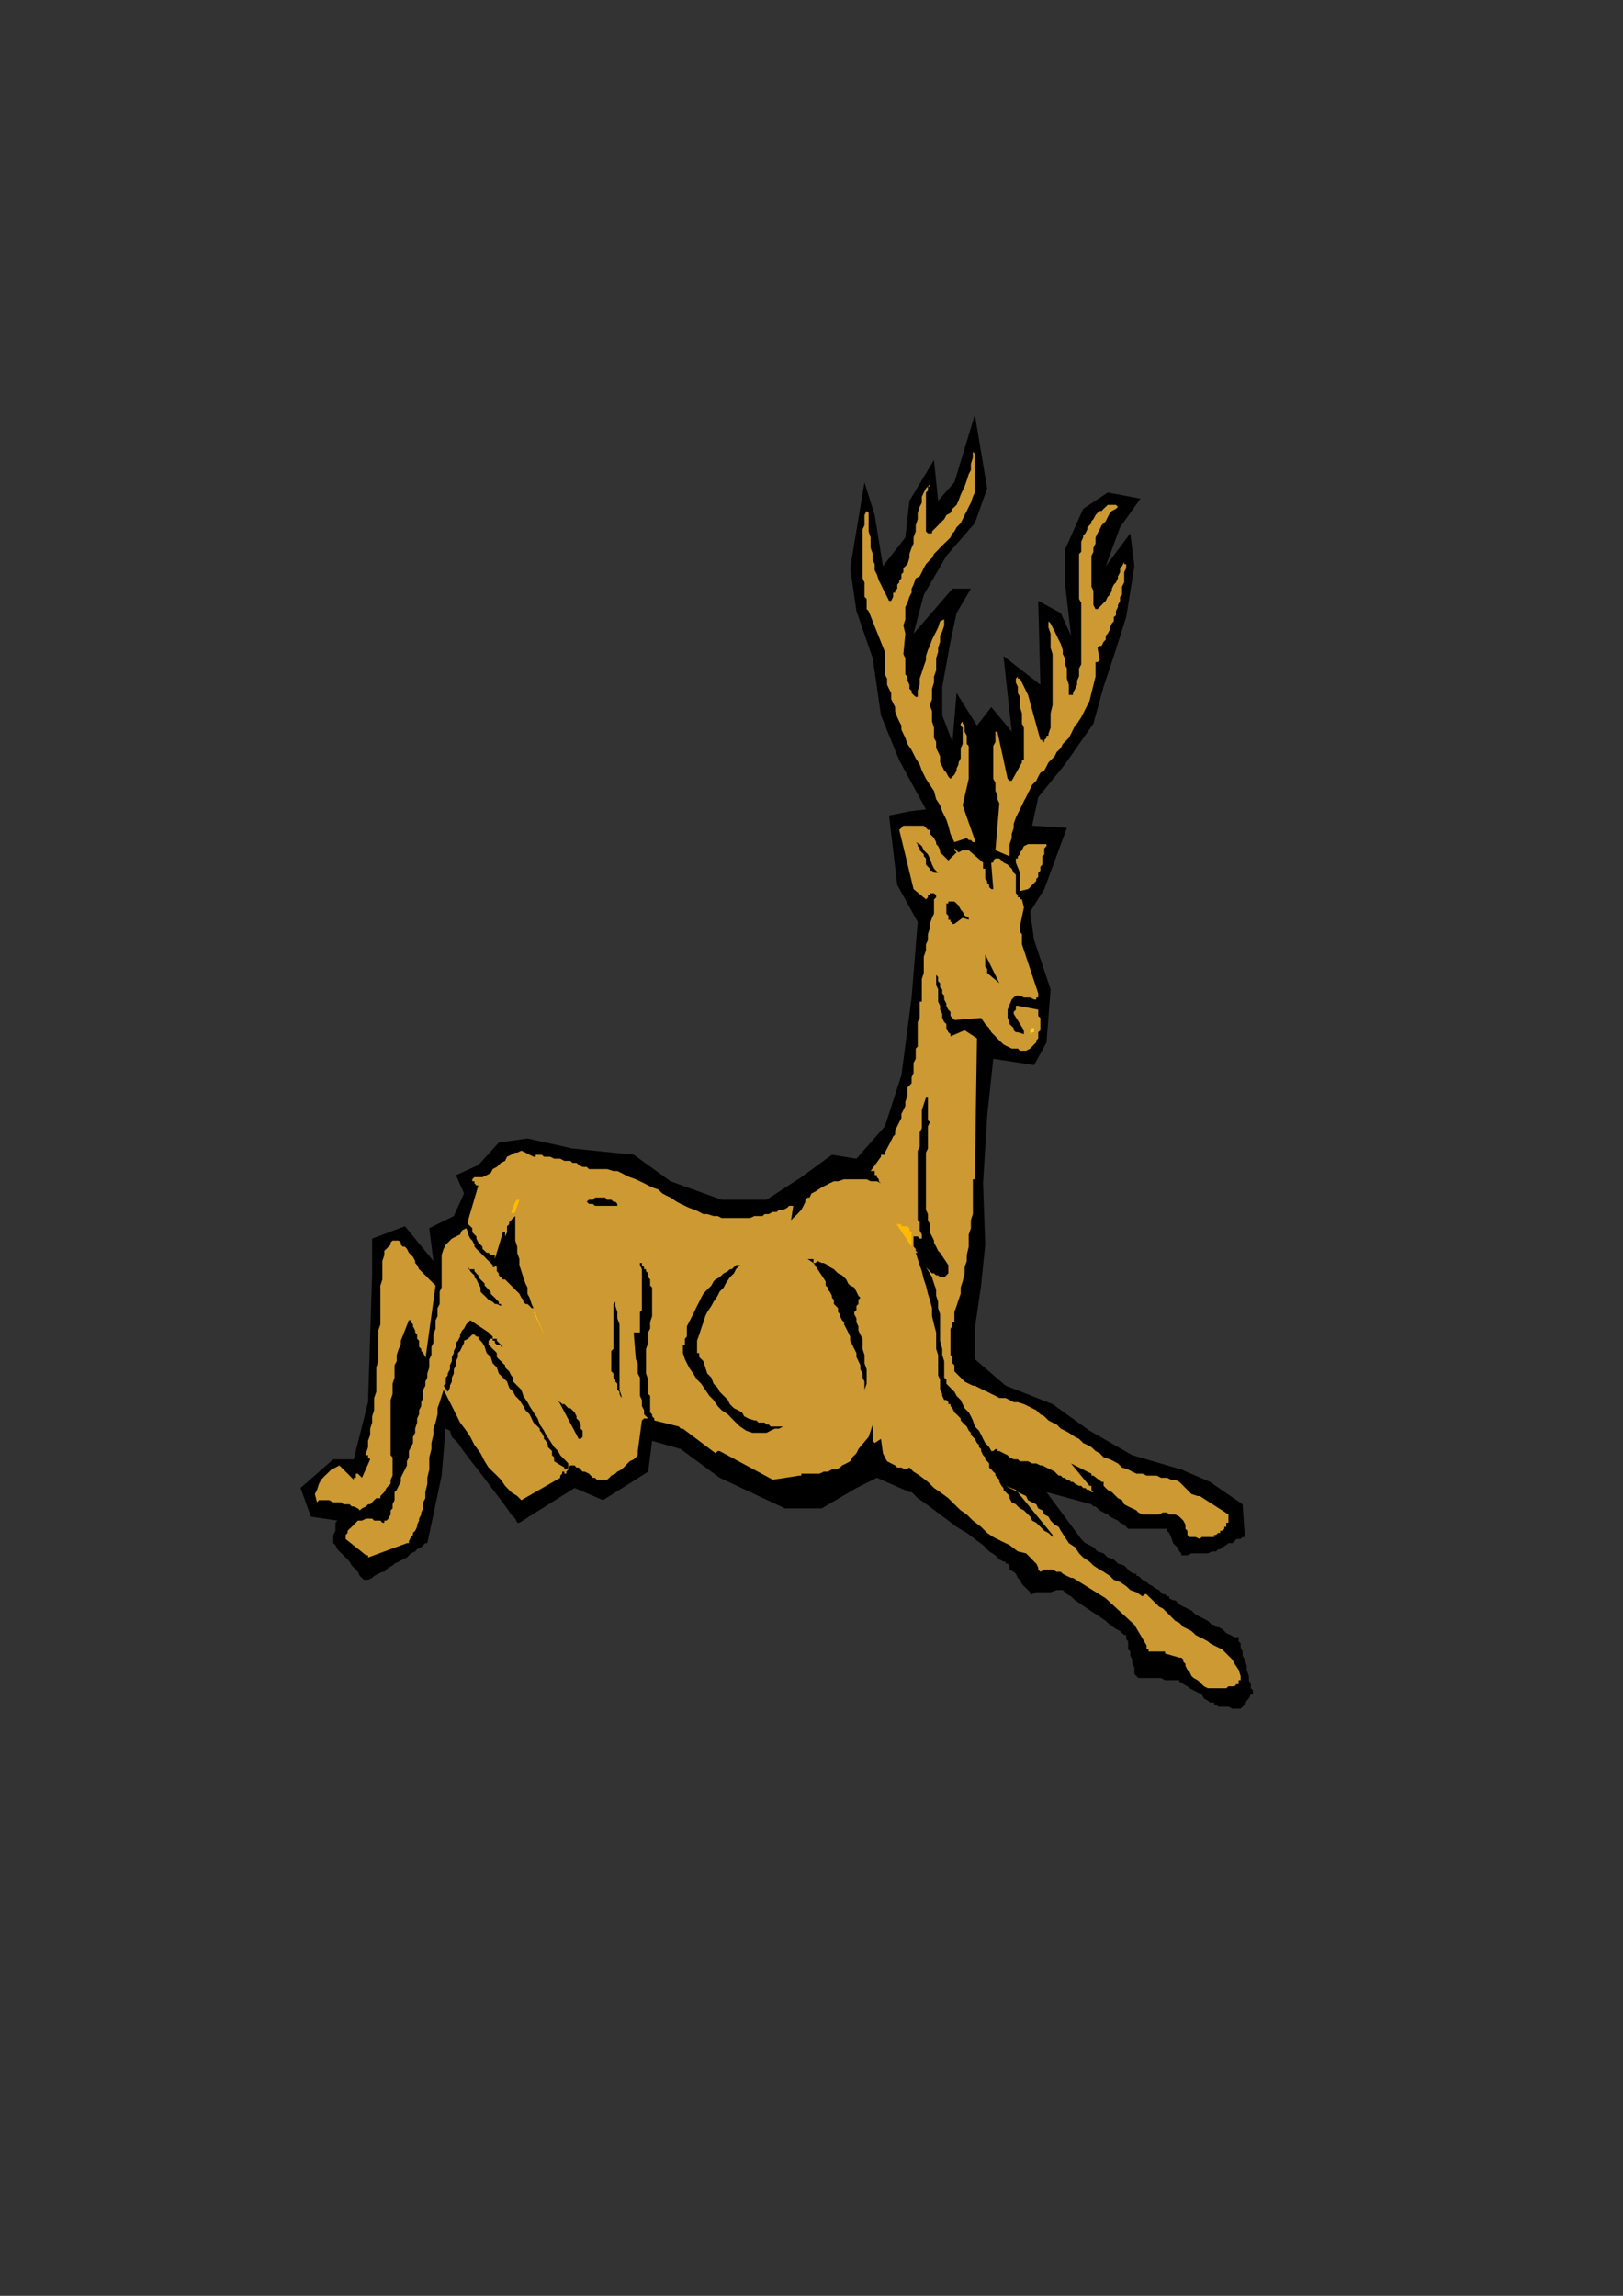 <?xml version="1.0" encoding="utf-8"?>
<!-- Created by UniConvertor 2.0rc4 (https://sk1project.net/) -->
<svg xmlns="http://www.w3.org/2000/svg" height="841.89pt" viewBox="0 0 595.276 841.89" width="595.276pt" version="1.1" xmlns:xlink="http://www.w3.org/1999/xlink" id="1ed813ae-f608-11ea-a1dd-dcc15c148e23">

<rect x="0" y="0" width="595.276" height="841.89" fill="#333333" stroke="none"/>

<g>
	<g>
		<path style="fill:#ffffff;" d="M 308.87,213.585 L 308.87,213.585 308.078,213.585 308.078,213.585 307.358,213.585 306.566,213.585 306.566,213.585 305.846,213.585 305.846,213.585 305.846,213.585 306.566,213.585 306.566,213.585 307.358,213.585 307.358,213.585 308.078,213.585 308.87,213.585 308.87,213.585 Z" />
		<path style="fill:#000000;" d="M 114.038,556.161 L 110.222,545.649 122.246,535.137 129.734,535.137 134.99,514.185 135.782,489.417 136.502,466.953 136.502,454.209 148.526,449.673 158.966,462.417 157.454,450.393 166.454,445.929 170.198,437.649 167.246,430.953 175.454,427.209 182.942,419.001 193.454,417.489 209.942,421.161 232.478,423.465 245.942,433.185 264.662,439.953 281.15,439.953 293.894,431.673 305.126,423.465 314.126,424.905 324.566,413.025 330.614,394.305 334.358,365.793 336.59,338.073 329.102,324.537 326.078,299.049 333.566,297.537 339.614,296.817 329.822,278.817 323.126,262.329 320.102,241.377 314.126,224.097 311.822,208.329 317.078,176.865 320.822,188.889 323.846,207.609 332.054,197.097 333.566,183.633 342.566,168.657 344.078,183.633 350.054,176.865 357.542,152.097 362.078,179.097 357.542,191.841 347.102,203.865 338.822,218.121 335.078,232.377 349.334,215.889 356.102,215.889 350.846,224.817 348.614,235.329 345.59,251.817 345.59,262.329 349.334,272.049 350.846,254.121 358.334,266.073 363.59,259.305 371.078,268.305 368.054,240.585 381.59,251.097 380.798,220.353 389.078,224.817 392.822,233.097 390.59,213.585 390.59,201.633 397.286,186.585 406.286,180.609 418.31,182.841 410.822,193.353 405.566,207.609 414.566,195.585 416.078,207.609 413.054,226.329 408.518,240.585 404.774,251.817 401.03,265.353 390.59,280.329 380.798,292.353 378.566,302.793 391.31,303.585 383.03,326.049 377.846,334.329 379.286,344.769 385.334,362.769 383.822,382.281 379.286,390.561 364.31,388.257 362.078,409.281 360.566,433.905 361.358,456.441 359.846,471.417 357.542,487.185 357.542,498.417 368.846,508.137 386.054,514.905 399.59,524.625 415.286,533.625 433.286,538.881 443.798,543.417 455.75,551.625 456.542,562.857 456.542,563.649 455.75,563.649 455.75,563.649 455.03,564.369 453.518,564.369 452.798,565.161 452.006,565.881 450.566,565.881 449.774,566.601 448.262,567.393 447.542,568.113 446.75,568.113 446.03,568.905 445.31,568.905 444.518,568.905 444.518,568.905 444.518,568.905 443.006,569.625 441.566,569.625 439.262,569.625 437.03,569.625 435.518,570.345 434.006,570.345 433.286,570.345 433.286,569.625 432.566,568.905 431.774,567.393 430.262,565.881 429.542,563.649 428.822,562.137 428.03,561.345 428.03,560.625 427.31,560.625 427.31,560.625 426.518,560.625 425.798,560.625 424.286,560.625 423.566,560.625 422.054,560.625 421.262,560.625 419.822,560.625 418.31,560.625 417.518,560.625 416.798,560.625 415.286,560.625 415.286,560.625 414.566,560.625 414.566,560.625 414.566,560.625 413.774,560.625 413.054,559.905 412.334,559.113 410.822,558.393 410.03,557.601 408.518,556.881 407.078,556.161 406.286,555.369 404.774,554.649 403.334,553.857 402.542,553.137 401.822,552.417 401.03,552.417 400.31,551.625 400.31,551.625 383.822,547.161 396.566,564.369 396.566,564.369 397.286,565.161 398.078,565.881 399.59,566.601 401.03,567.393 402.542,568.905 404.774,569.625 406.286,571.137 408.518,571.857 410.03,573.369 412.334,574.089 413.774,575.601 414.566,576.393 416.078,577.113 416.078,577.113 416.798,577.113 416.798,577.113 416.798,577.905 417.518,577.905 418.31,578.625 419.03,579.345 420.542,580.137 421.262,580.857 422.774,581.649 423.566,582.369 425.078,583.089 425.798,583.881 426.518,584.601 427.31,584.601 428.03,585.393 428.03,585.393 428.822,585.393 428.822,585.393 428.822,586.113 430.262,586.833 431.054,586.833 432.566,588.345 434.006,589.137 435.518,589.857 437.03,590.649 438.542,592.089 440.054,592.881 441.566,593.601 443.006,594.393 443.798,595.113 444.518,595.833 445.31,595.833 445.31,595.833 446.03,596.625 446.75,596.625 448.262,597.345 449.774,598.857 451.286,599.577 452.798,600.369 454.31,600.369 454.31,601.089 454.31,601.089 454.31,601.881 455.03,602.601 455.03,604.113 455.75,605.625 455.75,607.137 456.542,608.577 457.262,610.881 457.262,612.321 458.054,614.625 458.054,616.137 458.774,617.577 458.774,619.089 459.566,619.881 459.566,620.601 459.566,620.601 459.566,621.321 458.774,621.321 458.054,622.833 457.262,623.625 456.542,625.065 455.75,625.857 455.03,626.577 455.03,626.577 455.03,626.577 453.518,626.577 452.006,626.577 450.566,625.857 449.054,625.857 447.542,625.857 446.75,625.857 446.03,625.065 446.03,625.065 445.31,625.065 445.31,624.345 443.798,624.345 443.006,623.625 441.566,622.833 440.774,621.321 439.262,620.601 437.822,619.881 436.31,619.089 435.518,618.369 434.006,617.577 433.286,616.857 432.566,616.857 432.566,616.137 432.566,616.137 431.774,616.137 431.774,616.137 431.054,616.137 429.542,616.137 428.822,616.137 427.31,616.137 425.798,615.345 424.286,615.345 422.774,615.345 421.262,615.345 420.542,615.345 419.03,615.345 418.31,615.345 417.518,615.345 416.798,614.625 416.798,614.625 416.798,614.625 416.798,614.625 416.078,613.833 416.078,612.321 416.078,611.601 415.286,610.089 415.286,608.577 414.566,607.137 414.566,605.625 413.774,604.833 413.774,603.393 413.774,601.881 413.054,601.089 413.054,600.369 413.054,599.577 413.054,599.577 412.334,599.577 411.542,598.857 410.822,598.137 409.31,597.345 407.078,595.833 405.566,594.393 403.334,592.881 401.03,591.369 398.798,589.857 396.566,588.345 394.334,586.833 392.822,585.393 391.31,584.601 390.59,583.881 389.798,583.089 389.078,583.089 388.286,583.089 387.566,583.089 385.334,583.881 383.822,583.881 381.59,583.881 380.078,583.881 378.566,584.601 377.846,584.601 377.846,583.881 377.846,583.881 377.054,583.089 376.334,582.369 375.542,581.649 374.822,580.857 374.102,579.345 373.31,578.625 372.59,577.113 371.798,576.393 370.286,575.601 370.286,574.089 369.566,573.369 368.846,573.369 368.846,572.649 368.846,572.649 368.054,572.649 366.542,571.857 365.102,570.345 362.798,568.905 360.566,566.601 357.542,564.369 354.59,562.137 350.846,559.905 347.822,557.601 344.798,555.369 341.846,553.137 338.822,550.905 336.59,549.393 335.078,547.881 334.358,547.161 333.566,547.161 321.614,541.905 314.126,545.649 301.382,553.137 287.918,553.137 263.942,541.905 249.686,531.393 239.174,528.369 237.734,539.673 221.174,550.113 210.734,545.649 190.502,558.393 189.71,558.393 188.99,556.881 187.478,555.369 185.966,553.137 183.734,550.113 181.502,547.161 179.198,544.137 176.966,541.113 174.014,537.369 171.71,534.417 169.478,531.393 167.966,529.161 165.734,526.929 165.014,524.625 163.502,523.905 163.502,523.113 161.99,541.113 156.734,565.881 156.734,565.881 156.014,565.881 155.222,566.601 154.502,567.393 152.99,568.113 152.27,568.905 150.758,569.625 149.246,571.137 147.734,571.857 146.222,572.649 144.71,573.369 143.99,574.089 142.478,574.881 141.758,575.601 141.758,575.601 140.966,576.393 140.966,576.393 140.246,576.393 138.734,577.113 137.222,577.905 136.502,578.625 134.99,579.345 134.27,579.345 134.27,579.345 133.478,579.345 133.478,579.345 132.758,578.625 131.966,577.905 131.246,576.393 130.526,575.601 129.014,574.089 128.222,572.649 126.782,571.137 125.99,570.345 124.478,568.905 123.758,568.113 123.038,566.601 122.246,565.881 122.246,565.881 122.246,565.881 122.246,565.161 122.246,564.369 122.246,562.857 123.038,561.345 123.038,559.905 123.038,558.393 123.758,557.601 123.758,557.601 114.038,556.161 Z" />
		<path style="fill:#cc9933;" d="M 455.03,614.625 L 454.31,612.321 452.798,610.089 452.006,608.577 450.566,607.137 449.774,606.345 448.262,604.833 446.75,604.113 445.31,603.393 443.798,602.601 443.006,601.881 441.566,601.089 440.054,600.369 438.542,599.577 437.03,598.137 435.518,597.345 434.006,596.625 433.286,595.833 432.566,595.113 431.054,594.393 430.262,593.601 429.542,592.881 428.822,592.089 428.03,591.369 427.31,590.649 426.518,589.857 425.078,589.137 424.286,588.345 423.566,587.625 422.774,586.833 422.054,586.113 421.262,585.393 420.542,584.601 419.822,584.601 419.822,584.601 419.03,585.393 419.03,585.393 416.798,583.881 414.566,583.089 413.054,581.649 410.822,580.137 408.518,579.345 407.078,577.905 404.774,576.393 403.334,575.601 401.03,574.089 399.59,572.649 397.286,571.137 395.774,569.625 394.334,567.393 392.03,565.881 390.59,563.649 389.078,561.345 388.286,559.905 386.846,559.113 385.334,557.601 384.542,556.161 383.03,555.369 382.31,553.857 380.798,553.137 380.078,551.625 378.566,550.905 377.054,550.113 376.334,548.601 374.822,547.881 373.31,547.161 371.798,546.369 370.286,545.649 368.846,544.857 372.59,546.369 386.054,562.857 386.054,562.857 386.054,562.857 386.054,563.649 386.054,563.649 385.334,562.857 384.542,562.137 383.03,561.345 382.31,560.625 381.59,559.905 380.798,559.113 380.078,558.393 378.566,557.601 377.846,556.161 377.054,555.369 376.334,554.649 375.542,553.857 374.102,553.137 373.31,552.417 372.59,551.625 371.078,550.905 370.286,549.393 370.286,548.601 369.566,547.881 368.846,547.161 368.054,546.369 368.054,545.649 367.334,544.857 366.542,543.417 366.542,542.625 365.822,541.905 365.102,541.113 365.102,540.393 364.31,539.673 363.59,538.881 362.798,538.161 362.798,536.649 362.078,535.857 361.358,535.137 361.358,534.417 360.566,533.625 359.846,532.113 359.846,531.393 359.054,530.673 359.054,529.881 358.334,529.161 357.542,527.649 356.822,526.929 356.102,526.137 356.102,525.417 355.31,524.625 354.59,523.113 353.798,522.393 353.078,521.673 352.358,520.881 352.358,520.161 351.566,519.369 350.846,518.649 350.054,517.929 349.334,516.417 348.614,515.625 348.614,515.625 348.614,514.905 347.822,514.905 347.822,514.905 347.822,514.185 347.102,513.393 347.102,513.393 346.31,513.393 345.59,511.881 345.59,511.161 344.798,509.649 344.798,508.929 344.798,507.417 344.798,505.905 344.078,504.393 344.078,502.881 344.078,499.929 344.078,496.905 343.358,494.673 343.358,491.649 343.358,488.625 342.566,485.673 341.846,482.649 341.846,479.697 341.054,476.673 340.334,474.441 339.614,471.417 338.822,469.185 338.102,466.161 337.31,463.929 336.59,461.697 335.87,459.393 335.87,459.393 336.59,459.393 336.59,460.185 337.31,460.905 336.59,460.185 336.59,459.393 335.87,458.673 335.87,457.953 335.078,457.161 335.078,455.649 335.078,454.929 335.078,454.209 335.078,453.417 335.87,453.417 335.87,453.417 336.59,453.417 337.31,454.209 337.31,454.209 338.102,454.209 338.102,453.417 338.102,452.697 337.31,451.185 337.31,450.393 337.31,449.673 337.31,448.161 336.59,447.441 336.59,445.929 336.59,444.417 336.59,443.697 336.59,442.185 336.59,440.673 336.59,439.953 336.59,438.441 336.59,436.929 336.59,436.209 336.59,434.697 336.59,433.185 336.59,430.953 336.59,429.441 336.59,427.209 336.59,425.697 336.59,424.185 336.59,421.953 337.31,420.513 337.31,419.001 337.31,417.489 337.31,415.257 338.102,413.745 338.102,412.233 338.102,410.001 338.102,408.489 338.102,407.049 339.614,402.513 339.614,402.513 339.614,402.513 339.614,402.513 340.334,402.513 340.334,404.025 340.334,404.745 340.334,406.257 340.334,407.049 340.334,408.489 340.334,409.281 340.334,410.793 341.054,411.513 340.334,413.025 340.334,414.537 340.334,416.769 340.334,418.281 340.334,419.793 340.334,421.161 339.614,422.673 339.614,424.185 339.614,425.697 339.614,427.929 339.614,429.441 339.614,430.953 339.614,432.465 339.614,433.905 339.614,435.417 339.614,436.929 339.614,438.441 339.614,439.953 339.614,442.185 339.614,443.697 340.334,445.209 340.334,445.929 340.334,447.441 341.054,448.953 341.054,450.393 341.054,451.905 341.846,453.417 342.566,454.929 342.566,455.649 343.358,457.161 344.078,458.673 344.798,459.393 347.822,463.929 347.822,464.649 347.822,465.441 347.822,465.441 347.822,466.161 347.822,466.953 347.822,466.953 347.102,467.673 347.102,467.673 346.31,468.393 345.59,468.393 344.798,468.393 344.078,467.673 343.358,467.673 342.566,466.953 341.846,466.953 341.054,466.161 340.334,465.441 340.334,465.441 340.334,465.441 339.614,464.649 341.054,466.953 341.846,468.393 342.566,470.697 343.358,472.929 343.358,475.161 344.078,477.393 344.078,479.697 344.798,481.929 344.798,484.161 344.798,487.185 344.798,489.417 344.798,491.649 345.59,494.673 345.59,496.905 346.31,499.137 346.31,501.441 346.31,502.881 346.31,503.673 346.31,504.393 346.31,505.185 347.102,505.905 347.102,506.625 347.102,507.417 347.822,508.137 348.614,508.929 350.054,510.369 350.846,511.881 352.358,513.393 353.078,514.905 353.798,516.417 355.31,517.929 356.102,519.369 356.822,520.881 357.542,523.113 359.054,524.625 359.846,526.137 360.566,527.649 361.358,529.161 362.798,530.673 363.59,532.113 364.31,532.113 364.31,532.113 364.31,532.113 365.102,531.393 365.102,531.393 365.102,531.393 365.822,531.393 365.822,531.393 365.822,532.113 366.542,532.113 366.542,532.113 366.542,532.113 368.054,532.905 369.566,533.625 370.286,534.417 371.798,535.137 373.31,535.137 374.102,535.857 375.542,535.857 377.054,535.857 378.566,536.649 380.078,536.649 381.59,537.369 382.31,537.369 383.822,538.161 385.334,538.881 386.846,539.673 388.286,541.113 389.078,541.113 389.798,541.905 390.59,541.905 391.31,542.625 392.03,542.625 392.822,543.417 393.542,543.417 394.334,544.137 395.774,544.857 396.566,544.857 397.286,545.649 398.078,545.649 398.798,546.369 399.59,546.369 400.31,547.161 401.03,547.161 401.03,547.161 401.03,547.161 400.31,546.369 400.31,545.649 400.31,545.649 400.31,545.649 400.31,544.857 399.59,544.857 392.822,536.649 398.798,539.673 400.31,540.393 400.31,541.113 401.03,541.113 401.03,541.905 401.03,541.905 401.03,541.905 401.03,541.905 401.03,541.905 401.03,541.113 404.054,543.417 403.334,543.417 404.054,543.417 404.054,543.417 404.774,543.417 404.774,543.417 404.774,544.137 404.774,544.857 404.774,544.857 406.286,546.369 407.798,547.161 408.518,547.881 410.03,549.393 411.542,550.113 412.334,551.625 413.774,552.417 415.286,553.137 416.798,553.857 417.518,554.649 419.03,555.369 420.542,555.369 422.054,555.369 423.566,555.369 425.078,555.369 426.518,554.649 428.03,554.649 428.822,555.369 430.262,555.369 431.054,555.369 432.566,556.161 433.286,556.881 434.006,557.601 434.798,559.113 434.798,559.905 434.798,560.625 434.798,560.625 435.518,561.345 435.518,562.137 435.518,562.137 435.518,562.857 436.31,563.649 437.03,563.649 437.822,563.649 438.542,563.649 440.054,564.369 440.774,563.649 442.286,563.649 443.006,563.649 444.518,563.649 445.31,563.649 445.31,562.857 446.03,562.857 446.75,562.137 447.542,562.137 447.542,561.345 448.262,561.345 449.054,560.625 449.054,560.625 449.054,559.905 449.054,559.905 449.774,559.905 449.774,559.113 449.774,559.113 449.774,558.393 450.566,558.393 450.566,555.369 440.054,548.601 440.054,548.601 440.054,548.601 439.262,548.601 439.262,548.601 437.03,547.881 435.518,546.369 434.006,544.857 432.566,543.417 431.054,542.625 429.542,542.625 428.03,541.905 425.798,541.905 424.286,541.113 422.774,541.113 420.542,541.113 419.03,540.393 416.798,540.393 415.286,539.673 413.774,538.881 411.542,538.161 410.03,536.649 408.518,535.857 407.078,535.137 404.774,534.417 403.334,532.905 401.822,532.113 400.31,530.673 398.798,529.881 397.286,529.161 395.774,527.649 394.334,526.929 392.03,525.417 390.59,524.625 389.078,523.905 387.566,522.393 386.054,521.673 384.542,520.881 383.03,519.369 381.59,518.649 380.078,517.137 378.566,516.417 377.054,515.625 375.542,514.905 373.31,514.185 371.798,514.185 370.286,513.393 368.846,512.673 366.542,512.673 365.102,511.881 363.59,511.161 362.078,510.369 360.566,509.649 359.054,508.929 357.542,508.137 356.822,508.137 355.31,507.417 353.798,506.625 353.078,505.905 352.358,505.185 350.846,503.673 350.054,502.881 350.054,502.161 350.054,500.649 349.334,499.929 349.334,498.417 349.334,497.625 348.614,496.905 348.614,495.393 348.614,494.673 348.614,493.161 348.614,492.441 348.614,490.929 348.614,489.417 348.614,488.625 348.614,487.185 349.334,486.393 349.334,484.881 350.054,484.881 350.054,484.161 350.054,483.441 350.054,482.649 350.054,482.649 350.054,481.929 350.054,481.137 350.054,481.137 350.846,478.905 351.566,476.673 352.358,474.441 352.358,472.137 353.078,469.905 353.798,466.953 353.798,464.649 354.59,462.417 354.59,460.185 355.31,457.161 355.31,454.929 355.31,452.697 356.102,450.393 356.102,447.441 356.822,445.209 356.822,442.905 356.822,441.465 356.822,439.953 356.822,439.161 356.822,437.649 356.822,436.929 356.822,435.417 356.822,434.697 356.822,433.185 356.822,432.465 356.822,432.465 357.542,432.465 357.542,432.465 358.334,380.769 353.798,377.817 348.614,380.049 348.614,379.257 347.822,378.537 347.102,377.025 347.102,375.513 346.31,374.793 345.59,373.281 345.59,371.769 344.798,370.257 344.798,368.817 344.078,367.305 344.078,365.793 344.078,364.281 344.078,362.769 343.358,361.257 343.358,359.025 343.358,357.513 344.078,358.305 344.078,359.817 344.798,360.537 344.798,362.049 345.59,362.769 345.59,364.281 346.31,365.073 346.31,366.513 347.102,368.025 347.102,368.817 347.822,370.257 348.614,371.049 348.614,372.561 349.334,373.281 350.054,374.001 350.846,374.001 359.846,373.281 361.358,375.513 362.798,377.025 363.59,378.537 365.102,380.049 366.542,381.561 368.054,383.001 369.566,383.793 371.078,384.513 372.59,384.513 373.31,384.513 374.102,385.305 375.542,385.305 376.334,385.305 377.846,384.513 378.566,383.793 379.286,383.001 380.078,382.281 380.078,381.561 380.798,380.769 380.798,380.049 380.798,379.257 380.798,378.537 381.59,377.817 381.59,377.025 381.59,375.513 381.59,374.793 381.59,374.001 381.59,373.281 380.798,372.561 380.798,371.769 380.798,371.049 380.798,370.257 373.31,368.817 372.59,368.817 372.59,369.537 372.59,369.537 372.59,369.537 372.59,370.257 371.798,371.049 371.798,371.049 371.798,371.769 375.542,377.817 375.542,378.537 375.542,378.537 375.542,378.537 375.542,379.257 373.31,378.537 372.59,378.537 371.798,377.817 371.798,377.025 371.078,376.305 371.078,376.305 370.286,375.513 370.286,374.793 369.566,373.281 369.566,370.257 371.078,366.513 371.798,365.793 372.59,365.073 374.102,365.073 375.542,365.793 376.334,365.793 377.846,365.793 379.286,366.513 380.078,366.513 380.078,366.513 380.078,365.793 380.798,365.793 380.798,365.793 380.798,365.073 380.798,365.073 380.798,364.281 380.798,364.281 374.822,346.281 374.822,345.561 374.822,344.769 374.822,344.049 374.822,342.537 374.102,341.817 374.102,341.025 374.102,340.305 374.102,339.585 375.542,332.817 374.822,329.793 374.102,329.793 374.102,329.073 373.31,329.073 373.31,328.281 372.59,327.561 372.59,327.561 372.59,326.769 372.59,326.049 372.59,320.793 371.798,320.073 371.078,318.561 370.286,317.841 369.566,317.049 368.054,316.329 367.334,315.537 366.542,314.817 365.102,314.817 365.102,314.817 365.102,314.817 364.31,315.537 364.31,315.537 364.31,315.537 364.31,316.329 363.59,316.329 363.59,317.049 364.31,326.049 363.59,326.049 362.798,325.329 362.798,324.537 362.078,323.817 362.078,323.025 361.358,322.305 361.358,321.585 361.358,320.793 361.358,320.793 361.358,320.073 361.358,319.281 361.358,319.281 361.358,318.561 360.566,318.561 360.566,318.561 360.566,317.841 360.566,317.841 360.566,317.841 360.566,317.049 360.566,317.049 360.566,317.049 360.566,316.329 360.566,316.329 360.566,316.329 355.31,311.793 355.31,311.793 355.31,311.793 354.59,311.793 354.59,311.793 353.798,311.793 353.798,311.793 353.798,311.793 353.078,311.793 351.566,312.585 350.054,311.073 350.054,311.793 350.054,311.793 350.846,312.585 350.846,312.585 347.822,315.537 347.102,314.817 346.31,314.025 345.59,313.305 344.798,312.585 344.798,311.793 344.078,310.281 343.358,309.561 343.358,308.841 342.566,307.329 341.846,306.537 341.054,305.817 341.054,304.305 340.334,304.305 339.614,303.585 338.822,302.793 337.31,302.793 336.59,302.793 335.078,302.793 334.358,302.793 333.566,302.793 332.054,302.793 331.334,302.793 330.614,303.585 329.822,304.305 335.078,326.049 339.614,329.793 340.334,329.073 340.334,328.281 341.054,328.281 341.054,327.561 341.846,327.561 341.846,327.561 342.566,327.561 342.566,327.561 343.358,328.281 343.358,329.073 342.566,329.793 342.566,331.305 342.566,332.025 342.566,332.817 342.566,333.537 342.566,335.049 341.846,336.561 341.054,338.793 341.054,340.305 340.334,342.537 340.334,344.769 339.614,346.281 339.614,348.513 338.822,350.817 338.822,353.049 338.822,354.561 338.822,356.793 338.102,359.025 338.102,360.537 338.102,362.769 338.102,365.073 338.102,366.513 338.102,367.305 337.31,367.305 337.31,367.305 337.31,368.025 337.31,368.025 337.31,368.817 337.31,368.817 337.31,369.537 337.31,371.049 337.31,371.769 337.31,373.281 336.59,374.793 336.59,375.513 336.59,377.025 336.59,378.537 336.59,379.257 336.59,380.769 336.59,382.281 336.59,383.793 335.87,384.513 335.87,386.025 335.87,387.537 335.87,388.257 335.078,389.769 335.078,391.281 335.078,392.001 335.078,393.513 334.358,395.025 334.358,395.745 334.358,397.257 333.566,398.049 332.846,398.769 332.846,400.281 332.846,401.793 332.054,404.025 332.054,405.537 331.334,407.049 330.614,408.489 330.614,410.001 329.822,411.513 329.102,413.025 328.31,414.537 328.31,416.049 327.59,416.769 326.87,418.281 326.078,419.793 325.358,421.161 324.566,422.673 324.566,422.673 324.566,422.673 324.566,423.465 323.846,423.465 323.846,423.465 323.126,423.465 323.126,424.185 323.126,424.185 319.31,429.441 319.31,429.441 320.102,429.441 320.102,429.441 320.822,429.441 320.822,430.161 320.822,430.953 321.614,430.953 321.614,431.673 322.334,432.465 322.334,432.465 322.334,433.185 323.126,433.905 321.614,433.185 319.31,433.185 317.87,432.465 316.358,432.465 314.846,432.465 312.614,432.465 311.102,432.465 309.59,432.465 307.358,433.185 305.846,433.185 304.334,433.905 302.822,434.697 301.382,435.417 299.078,436.929 297.638,437.649 296.918,439.161 296.198,439.161 296.198,439.161 295.406,439.953 295.406,439.953 294.686,439.953 294.686,439.953 293.894,439.953 293.894,439.953 293.894,439.953 294.686,439.953 295.406,439.953 295.406,439.953 295.406,440.673 294.686,442.185 293.894,443.697 293.174,444.417 292.454,445.209 291.662,445.929 290.942,446.649 290.15,447.441 290.942,442.185 289.43,442.185 288.71,442.905 287.198,443.697 285.686,443.697 284.894,444.417 283.454,444.417 281.942,445.209 280.43,445.209 279.71,445.929 278.198,445.929 276.686,445.929 275.174,446.649 274.454,446.649 272.942,446.649 271.43,446.649 270.71,446.649 268.406,446.649 266.966,446.649 264.662,446.649 263.222,445.929 261.71,445.929 259.406,445.209 257.966,445.209 256.454,444.417 254.942,443.697 252.71,442.905 251.198,442.185 249.686,441.465 248.174,440.673 245.942,439.161 244.43,438.441 242.918,437.649 241.478,436.209 239.174,435.417 237.734,434.697 236.222,433.905 234.71,433.185 233.198,432.465 230.966,431.673 229.454,430.953 227.942,430.161 226.43,429.441 224.99,429.441 222.686,428.721 221.174,428.721 219.734,428.721 218.222,428.721 215.99,428.721 215.198,427.929 213.686,427.929 212.246,427.209 211.454,426.417 209.942,426.417 209.222,425.697 207.71,425.697 206.99,425.697 205.478,424.905 203.966,424.905 203.246,424.905 201.734,424.185 200.942,424.185 199.502,424.185 198.71,423.465 197.198,423.465 197.198,423.465 196.478,423.465 196.478,424.185 195.686,424.185 194.246,423.465 192.734,422.673 191.222,421.953 189.71,422.673 188.99,422.673 187.478,423.465 185.966,424.185 185.246,425.697 183.734,426.417 182.222,427.929 180.71,428.721 179.99,430.161 178.478,430.953 176.966,431.673 175.454,431.673 174.014,431.673 174.014,431.673 174.014,431.673 173.222,432.465 173.222,432.465 173.222,433.185 174.014,433.185 174.014,433.905 174.014,433.905 174.014,433.905 174.734,434.697 174.734,434.697 175.454,434.697 171.71,447.441 171.71,448.953 172.502,449.673 173.222,450.393 173.222,451.905 174.014,452.697 174.734,453.417 174.734,454.209 175.454,455.649 176.246,456.441 176.966,457.161 176.966,457.953 177.758,458.673 178.478,459.393 179.198,459.393 179.99,460.185 180.71,460.185 181.502,460.185 181.502,460.905 181.502,460.905 181.502,461.697 184.454,451.905 185.246,451.905 185.246,452.697 185.246,452.697 185.246,453.417 185.966,451.905 185.966,451.185 185.966,449.673 186.758,448.953 186.758,448.161 187.478,447.441 188.198,446.649 188.99,445.929 188.99,448.161 188.99,450.393 188.99,452.697 188.99,454.929 189.71,457.161 189.71,459.393 190.502,461.697 190.502,463.929 191.222,466.161 191.942,468.393 192.734,470.697 193.454,472.137 193.454,474.441 194.246,475.881 194.966,478.185 195.686,479.697 194.966,479.697 194.246,478.905 193.454,478.185 192.734,478.185 191.942,477.393 191.942,476.673 191.222,475.881 190.502,474.441 189.71,473.649 188.99,472.929 188.198,472.137 187.478,471.417 186.758,470.697 185.966,469.905 185.246,469.185 184.454,469.185 183.734,468.393 182.942,467.673 182.942,466.953 182.942,466.953 182.222,466.161 182.222,465.441 182.222,464.649 181.502,463.929 181.502,463.929 181.502,464.649 181.502,464.649 180.71,464.649 180.71,463.929 179.99,463.137 179.198,462.417 178.478,461.697 177.758,460.905 176.966,460.185 176.246,459.393 175.454,458.673 174.734,457.953 174.014,457.161 174.014,456.441 173.222,454.929 172.502,454.209 171.71,452.697 171.71,451.905 170.99,450.393 169.478,451.185 168.758,452.697 167.246,453.417 165.734,454.209 165.014,454.929 163.502,456.441 162.71,457.953 161.99,460.185 161.99,460.905 161.99,461.697 161.99,462.417 161.99,463.137 161.99,463.929 161.99,464.649 161.99,465.441 161.99,466.161 161.99,466.953 161.99,467.673 161.99,468.393 161.99,469.185 161.99,469.905 161.99,470.697 161.99,471.417 161.99,472.137 161.27,473.649 161.27,475.161 161.27,476.673 161.27,478.185 160.478,479.697 160.478,481.137 160.478,482.649 159.758,484.161 159.758,485.673 159.758,487.185 158.966,489.417 158.966,490.929 158.966,492.441 158.246,493.881 158.246,495.393 158.246,496.905 157.454,498.417 157.454,499.929 157.454,501.441 156.734,503.673 156.734,505.185 156.014,506.625 156.014,508.137 155.222,509.649 155.222,511.161 155.222,512.673 154.502,514.185 154.502,515.625 153.71,517.137 153.71,518.649 152.99,520.161 152.99,521.673 152.27,523.905 152.27,525.417 151.478,526.929 151.478,529.161 150.758,530.673 149.966,532.113 149.966,534.417 149.246,535.857 149.246,537.369 148.526,538.881 147.734,540.393 147.014,541.905 147.014,543.417 146.222,544.857 145.502,546.369 144.71,547.161 144.71,548.601 144.71,550.113 143.99,551.625 143.99,553.137 143.27,553.857 143.27,555.369 142.478,556.881 141.758,557.601 140.966,557.601 140.966,558.393 140.966,558.393 140.966,558.393 140.246,558.393 139.526,557.601 138.014,557.601 137.222,557.601 136.502,556.881 135.782,556.881 134.99,556.881 134.27,556.881 132.758,557.601 131.966,557.601 131.246,557.601 130.526,558.393 129.734,559.113 129.014,559.905 128.222,560.625 127.502,561.345 127.502,562.137 127.502,562.137 126.782,562.857 126.782,563.649 126.782,563.649 126.782,563.649 126.782,564.369 126.782,564.369 134.27,570.345 134.27,570.345 134.99,570.345 134.99,570.345 134.99,571.137 134.99,571.137 134.99,571.857 134.99,571.857 134.99,571.137 149.246,565.881 149.966,565.881 149.966,565.161 150.758,563.649 151.478,562.857 151.478,562.137 152.27,561.345 152.99,559.905 152.99,559.113 153.71,557.601 153.71,556.881 154.502,555.369 154.502,554.649 155.222,553.137 155.222,552.417 155.222,550.905 156.014,549.393 156.014,547.161 156.734,544.137 156.734,541.905 157.454,538.881 157.454,536.649 157.454,534.417 158.246,531.393 158.246,529.161 158.966,526.137 158.966,523.905 159.758,521.673 160.478,518.649 160.478,516.417 161.27,514.185 161.99,511.881 162.71,509.649 164.222,512.673 165.734,515.625 167.246,518.649 168.758,521.673 170.99,524.625 172.502,526.929 174.014,529.881 176.246,532.905 177.758,535.857 179.198,538.161 181.502,540.393 183.734,542.625 185.246,544.857 187.478,547.161 189.71,548.601 191.222,550.113 205.478,541.905 205.478,541.905 205.478,541.113 205.478,541.113 206.198,540.393 206.198,540.393 206.198,539.673 206.99,539.673 206.99,540.393 207.71,540.393 207.71,539.673 207.71,539.673 208.43,538.881 208.43,538.161 208.43,538.161 209.222,537.369 209.222,537.369 209.942,537.369 209.942,537.369 209.942,537.369 210.734,537.369 211.454,538.161 212.246,538.161 212.966,538.881 213.686,539.673 214.478,539.673 215.99,540.393 216.71,541.113 217.43,541.905 218.222,541.905 218.942,542.625 219.734,542.625 220.454,542.625 221.966,542.625 222.686,542.625 223.478,541.905 224.198,541.113 225.71,540.393 226.43,539.673 227.942,538.881 228.734,538.161 230.174,536.649 230.966,535.857 232.478,535.137 233.198,534.417 233.918,533.625 233.918,532.905 233.918,532.905 233.918,532.113 235.43,520.881 235.43,520.881 236.222,520.161 236.942,520.161 237.734,520.161 236.942,519.369 236.222,518.649 236.222,517.137 235.43,515.625 235.43,514.185 235.43,513.393 234.71,511.881 234.71,510.369 234.71,508.929 234.71,507.417 234.71,505.185 233.918,503.673 233.918,502.161 233.918,500.649 233.918,499.929 233.198,498.417 232.478,489.417 232.478,488.625 232.478,488.625 232.478,488.625 233.198,488.625 233.198,488.625 233.918,488.625 233.918,488.625 234.71,488.625 234.71,487.905 234.71,487.185 234.71,486.393 234.71,485.673 234.71,484.161 234.71,483.441 234.71,482.649 234.71,481.137 235.43,480.417 235.43,478.905 235.43,478.185 235.43,476.673 235.43,475.881 235.43,474.441 235.43,473.649 235.43,472.137 235.43,471.417 235.43,469.905 235.43,469.185 235.43,467.673 235.43,466.953 235.43,465.441 234.71,463.929 234.71,463.137 235.43,463.137 235.43,463.929 236.222,464.649 236.222,465.441 236.942,465.441 236.942,466.161 237.734,466.953 237.734,467.673 237.734,468.393 238.454,469.185 238.454,470.697 238.454,471.417 239.174,472.137 239.174,472.929 239.174,473.649 239.174,474.441 239.174,476.673 239.174,478.905 239.174,481.137 239.174,482.649 238.454,484.881 238.454,487.185 237.734,488.625 237.734,490.929 237.734,492.441 236.942,494.673 236.942,496.905 236.942,498.417 236.942,499.929 236.942,502.161 236.942,503.673 237.734,505.905 237.734,506.625 237.734,507.417 237.734,508.137 237.734,508.929 237.734,509.649 237.734,510.369 237.734,511.161 238.454,511.881 238.454,512.673 238.454,513.393 238.454,514.185 238.454,514.905 238.454,515.625 238.454,516.417 238.454,517.137 238.454,517.929 239.174,518.649 239.174,518.649 239.174,519.369 239.174,519.369 239.174,519.369 239.966,520.161 239.966,520.161 239.966,520.881 248.966,523.113 249.686,523.905 249.686,523.905 249.686,523.905 250.478,523.905 262.43,532.905 262.43,532.905 263.222,532.113 263.222,532.113 263.942,532.113 283.454,542.625 293.174,541.113 293.174,541.113 293.894,541.113 293.894,541.113 293.894,540.393 295.406,540.393 296.918,540.393 298.358,540.393 299.078,540.393 300.59,540.393 302.102,539.673 303.614,539.673 305.126,538.881 306.566,538.881 308.078,538.161 308.87,537.369 310.382,536.649 311.822,535.857 312.614,534.417 314.126,532.905 314.846,531.393 318.59,526.929 320.102,522.393 320.102,522.393 320.102,522.393 320.102,522.393 320.102,522.393 320.102,527.649 320.102,528.369 320.102,528.369 320.102,528.369 320.822,529.161 323.126,527.649 323.846,532.905 324.566,534.417 325.358,535.857 326.87,536.649 328.31,537.369 329.102,538.161 330.614,538.161 332.054,538.881 333.566,538.161 335.078,539.673 337.31,541.113 340.334,543.417 342.566,545.649 344.798,547.161 347.822,549.393 350.054,551.625 352.358,553.857 354.59,555.369 356.822,557.601 359.846,559.905 362.078,562.137 364.31,563.649 367.334,565.161 370.286,566.601 373.31,568.905 376.334,569.625 377.054,570.345 377.846,571.137 378.566,571.857 379.286,572.649 380.078,573.369 380.798,574.881 380.798,575.601 381.59,576.393 383.03,575.601 384.542,575.601 386.054,575.601 387.566,576.393 389.078,576.393 389.798,577.113 391.31,577.905 392.822,578.625 392.822,578.625 392.822,578.625 393.542,578.625 393.542,578.625 405.566,586.113 416.078,595.833 420.542,603.393 420.542,604.113 420.542,604.833 421.262,604.833 421.262,605.625 427.31,605.625 427.31,605.625 427.31,606.345 427.31,606.345 427.31,606.345 432.566,607.857 433.286,607.857 433.286,607.857 434.006,608.577 434.006,608.577 434.006,609.369 434.798,610.089 434.798,610.089 434.798,610.881 435.518,612.321 436.31,613.113 437.03,614.625 437.822,615.345 439.262,616.137 440.054,616.857 440.774,617.577 441.566,618.369 443.006,619.089 443.798,619.089 445.31,619.089 446.03,619.089 447.542,619.089 448.262,619.089 449.774,619.089 450.566,618.369 451.286,618.369 452.006,618.369 452.006,618.369 452.798,618.369 452.798,618.369 453.518,617.577 453.518,617.577 454.31,617.577 454.31,616.857 454.31,616.857 454.31,616.857 454.31,616.137 455.03,616.137 455.03,615.345 455.03,615.345 455.03,614.625 Z" />
		<path style="fill:#cc9933;" d="M 413.054,206.889 L 413.054,206.889 412.334,206.889 412.334,206.097 412.334,206.097 411.542,207.609 410.822,208.329 410.822,209.841 410.03,211.353 410.03,212.073 409.31,213.585 408.518,214.377 407.798,215.889 407.798,216.609 407.078,218.121 406.286,218.841 405.566,220.353 404.774,221.073 404.054,221.865 403.334,222.585 402.542,223.377 402.542,223.377 402.542,223.377 401.822,223.377 401.822,223.377 401.03,221.865 401.03,220.353 401.03,218.121 401.03,216.609 400.31,215.097 400.31,212.865 400.31,211.353 400.31,209.841 400.31,207.609 400.31,206.097 400.31,203.865 401.03,202.353 401.03,200.841 401.822,199.329 401.822,197.097 402.542,195.585 403.334,194.145 404.054,192.633 405.566,191.121 406.286,189.609 407.078,188.097 407.798,187.377 409.31,186.585 410.03,185.865 409.31,185.145 408.518,185.145 407.798,185.145 406.286,185.145 405.566,185.865 404.774,186.585 404.054,187.377 403.334,187.377 402.542,188.097 401.822,188.889 401.03,190.401 400.31,191.121 400.31,191.841 399.59,192.633 398.798,193.353 398.798,194.145 398.078,195.585 397.286,196.377 397.286,197.097 396.566,198.609 396.566,199.329 396.566,200.841 396.566,202.353 395.774,203.145 395.774,205.377 395.774,206.889 395.774,208.329 395.774,209.841 395.774,211.353 395.774,212.865 395.774,214.377 395.774,216.609 395.774,218.121 395.774,219.633 396.566,221.073 396.566,222.585 396.566,224.097 396.566,226.329 396.566,227.841 396.566,229.353 396.566,230.865 396.566,232.377 396.566,233.817 396.566,235.329 396.566,237.561 396.566,239.073 396.566,240.585 396.566,242.097 396.566,243.609 395.774,245.121 395.774,246.561 395.774,248.073 395.054,249.585 395.054,251.097 394.334,252.609 393.542,254.121 393.542,254.121 393.542,254.841 393.542,254.841 392.822,254.841 392.822,254.841 392.822,254.841 392.822,254.841 392.03,254.841 392.03,252.609 392.03,251.097 391.31,248.865 391.31,247.353 391.31,245.121 390.59,243.609 390.59,241.377 389.798,239.865 389.798,238.353 389.078,236.121 388.286,234.609 387.566,233.097 386.846,231.585 386.054,230.073 385.334,228.633 384.542,227.841 384.542,230.073 385.334,232.377 385.334,235.329 385.334,237.561 386.054,239.865 386.054,242.817 386.054,245.121 386.054,248.073 386.054,251.097 386.054,253.329 386.054,256.353 386.054,258.585 385.334,261.609 385.334,263.841 385.334,266.865 384.542,269.097 384.542,269.817 383.822,269.817 383.822,270.609 383.822,270.609 383.03,271.329 383.03,271.329 383.03,271.329 383.03,272.049 382.31,272.049 382.31,272.049 382.31,271.329 381.59,271.329 377.054,254.841 374.102,248.865 374.102,248.865 373.31,248.865 373.31,248.073 372.59,248.865 372.59,250.305 373.31,251.817 373.31,254.121 374.102,255.561 374.102,257.865 374.102,259.305 374.822,261.609 374.822,263.049 374.822,265.353 375.542,266.865 375.542,269.097 375.542,270.609 375.542,272.841 375.542,274.353 375.542,276.585 375.542,278.097 375.542,278.817 374.822,278.817 374.822,278.817 374.822,279.609 371.078,286.305 370.286,286.305 370.286,286.305 370.286,286.305 369.566,285.585 365.822,268.305 365.822,268.305 365.822,268.305 365.822,268.305 365.102,268.305 365.102,269.817 365.102,272.049 364.31,273.561 364.31,275.073 364.31,277.305 364.31,278.817 364.31,280.329 364.31,281.841 364.31,284.073 364.31,285.585 365.102,287.097 365.102,288.537 365.102,290.049 365.822,291.561 365.822,293.073 366.542,294.585 365.102,311.793 370.286,314.025 370.286,311.793 370.286,309.561 371.078,307.329 371.078,305.817 371.798,303.585 371.798,302.073 372.59,299.841 373.31,298.329 374.102,296.817 374.822,295.305 375.542,293.793 376.334,292.353 377.054,290.841 377.846,289.329 378.566,287.817 380.078,286.305 380.798,284.793 381.59,283.353 383.03,282.561 383.822,281.049 384.542,279.609 386.054,278.097 386.846,277.305 387.566,275.793 389.078,274.353 389.798,272.841 390.59,272.049 392.03,270.609 392.822,269.097 393.542,267.585 394.334,266.073 395.054,265.353 396.566,263.049 399.59,257.073 401.822,248.073 401.822,245.121 401.822,244.329 401.822,244.329 401.822,244.329 401.822,243.609 401.822,243.609 401.822,243.609 401.822,242.817 401.822,242.817 402.542,242.817 402.542,242.817 402.542,242.817 403.334,242.097 402.542,237.561 403.334,236.841 403.334,236.841 404.054,236.841 404.054,236.841 404.774,235.329 405.566,234.609 405.566,233.097 406.286,232.377 407.078,230.865 407.078,230.073 407.798,228.633 408.518,227.841 408.518,226.329 409.31,225.609 409.31,224.097 410.03,222.585 410.03,221.865 410.822,220.353 410.822,218.841 411.542,218.121 411.542,216.609 411.542,215.097 412.334,213.585 412.334,212.865 412.334,211.353 412.334,209.841 413.054,208.329 413.054,206.889 Z" />
		<path style="fill:#cc9933;" d="M 383.822,310.281 L 383.822,309.561 383.822,309.561 383.822,309.561 383.822,309.561 382.31,309.561 381.59,309.561 380.078,309.561 379.286,309.561 377.846,309.561 377.054,309.561 375.542,310.281 374.822,311.793 374.822,311.793 374.102,312.585 374.102,313.305 374.102,313.305 373.31,314.025 373.31,314.025 373.31,314.817 372.59,314.817 372.59,314.817 372.59,315.537 372.59,315.537 372.59,316.329 374.102,320.073 374.102,326.769 377.054,326.049 377.846,325.329 378.566,324.537 379.286,323.817 380.078,323.025 380.078,322.305 380.798,321.585 380.798,320.073 381.59,319.281 381.59,317.841 382.31,317.049 382.31,315.537 382.31,314.025 383.03,313.305 383.03,311.793 383.03,311.073 383.822,310.281 Z" />
		<path style="fill:#ffd90f;" d="M 379.286,377.025 L 379.286,377.025 379.286,377.025 379.286,377.025 378.566,377.025 378.566,377.025 378.566,377.025 377.846,377.817 377.846,378.537 377.846,379.257 378.566,378.537 379.286,378.537 379.286,377.817 379.286,377.817 379.286,377.817 379.286,377.817 379.286,377.025 Z" />
		<path style="fill:#000000;" d="M 366.542,360.537 L 361.358,350.025 361.358,350.025 361.358,350.817 361.358,351.537 361.358,353.049 361.358,353.769 361.358,354.561 362.078,355.281 362.078,356.793 366.542,360.537 Z" />
		<path style="fill:#000000;" d="M 358.334,455.649 L 358.334,454.929 358.334,454.209 358.334,453.417 358.334,452.697 358.334,451.905 358.334,451.185 358.334,450.393 358.334,449.673 358.334,451.185 357.542,452.697 357.542,454.209 357.542,456.441 356.822,457.953 356.822,459.393 356.822,460.905 356.102,462.417 356.102,464.649 356.102,466.161 356.102,467.673 355.31,469.905 355.31,471.417 354.59,472.929 354.59,475.161 353.798,476.673 353.798,478.185 353.078,479.697 353.078,480.417 352.358,481.929 352.358,483.441 351.566,484.881 351.566,486.393 350.846,487.185 350.846,488.625 350.054,490.137 350.054,491.649 350.054,493.161 350.054,494.673 350.054,496.185 350.846,497.625 350.846,499.137 350.846,499.137 351.566,498.417 352.358,498.417 352.358,498.417 352.358,496.185 353.078,494.673 353.078,493.161 353.078,491.649 353.798,490.137 353.798,487.905 354.59,486.393 354.59,484.881 354.59,483.441 355.31,481.137 355.31,479.697 356.102,478.185 356.102,476.673 356.822,474.441 356.822,472.929 356.822,471.417 357.542,469.905 357.542,469.185 357.542,468.393 357.542,466.953 357.542,466.161 357.542,465.441 357.542,463.929 357.542,463.137 357.542,462.417 358.334,460.905 358.334,460.185 358.334,459.393 358.334,458.673 358.334,457.161 358.334,456.441 358.334,455.649 Z" />
		<path style="fill:#cc9933;" d="M 357.542,308.049 L 353.078,295.305 355.31,285.585 355.31,284.793 355.31,283.353 355.31,281.841 355.31,280.329 355.31,279.609 355.31,278.097 355.31,276.585 355.31,275.073 355.31,273.561 354.59,272.841 354.59,271.329 354.59,269.817 353.798,268.305 353.798,267.585 353.798,266.073 353.078,265.353 353.078,264.561 353.078,264.561 352.358,265.353 352.358,266.073 353.078,266.865 353.078,268.305 353.078,269.817 353.078,271.329 353.078,272.841 352.358,274.353 352.358,275.073 352.358,276.585 352.358,278.097 351.566,279.609 351.566,280.329 350.846,281.841 350.846,282.561 350.054,284.073 349.334,284.793 348.614,285.585 347.822,284.793 347.102,283.353 346.31,282.561 345.59,281.049 344.798,279.609 344.798,277.305 344.078,275.793 343.358,274.353 343.358,272.049 342.566,270.609 342.566,268.305 342.566,266.865 341.846,264.561 341.846,262.329 341.846,260.817 341.054,258.585 341.846,256.353 341.846,254.121 341.846,252.609 342.566,250.305 342.566,248.073 343.358,245.841 343.358,243.609 343.358,241.377 344.078,239.073 344.078,237.561 344.798,235.329 344.798,233.097 345.59,231.585 346.31,229.353 346.31,227.121 347.102,225.609 346.31,227.121 344.798,227.841 344.078,230.073 343.358,231.585 342.566,233.097 341.846,234.609 341.054,236.841 340.334,238.353 339.614,240.585 339.614,242.097 338.822,244.329 338.102,246.561 337.31,248.865 337.31,251.097 336.59,253.329 336.59,255.561 335.87,255.561 335.078,254.841 335.078,254.841 334.358,254.121 334.358,253.329 333.566,252.609 333.566,251.817 333.566,251.097 332.846,249.585 332.846,248.073 332.054,247.353 332.054,245.841 332.054,244.329 332.054,242.817 332.054,241.377 331.334,239.865 332.054,232.377 331.334,229.353 332.054,227.121 332.054,224.817 332.054,222.585 332.846,221.073 333.566,218.841 334.358,217.329 334.358,215.889 335.078,214.377 335.87,212.073 337.31,211.353 338.102,209.841 338.822,208.329 339.614,206.889 341.054,205.377 341.846,204.585 342.566,203.145 344.078,201.633 344.798,200.841 346.31,199.329 347.102,198.609 348.614,197.097 349.334,195.585 350.054,194.865 350.846,193.353 352.358,191.841 353.078,190.401 353.798,188.889 354.59,187.377 355.31,185.865 356.102,184.353 356.822,182.121 357.542,180.609 357.542,179.889 357.542,178.377 357.542,177.657 357.542,176.865 357.542,175.353 357.542,174.633 357.542,173.841 357.542,173.121 357.542,171.609 357.542,170.889 357.542,170.097 357.542,169.377 357.542,167.865 357.542,167.145 357.542,166.353 356.822,165.633 356.822,165.633 356.822,165.633 356.822,165.633 356.822,165.633 356.822,167.865 356.102,170.097 356.102,172.401 355.31,173.841 354.59,176.145 353.798,178.377 353.078,179.889 352.358,181.401 351.566,183.633 350.846,185.145 349.334,186.585 348.614,188.097 347.102,188.889 346.31,190.401 344.798,191.841 344.078,192.633 343.358,193.353 343.358,193.353 342.566,194.145 342.566,194.145 341.846,194.865 341.846,195.585 341.054,195.585 341.054,195.585 340.334,195.585 340.334,195.585 339.614,194.865 339.614,194.145 339.614,193.353 339.614,192.633 339.614,191.841 339.614,190.401 339.614,189.609 339.614,188.889 339.614,187.377 339.614,186.585 339.614,185.865 339.614,184.353 339.614,183.633 339.614,182.841 339.614,182.121 339.614,180.609 340.334,179.889 340.334,179.097 340.334,178.377 341.054,178.377 341.054,177.657 341.054,177.657 339.614,179.097 338.822,180.609 338.102,182.121 338.102,184.353 337.31,185.865 336.59,188.097 336.59,190.401 335.87,192.633 335.87,194.865 335.078,197.097 335.078,199.329 334.358,200.841 333.566,203.145 333.566,204.585 332.846,206.889 331.334,208.329 331.334,209.121 331.334,209.841 330.614,210.633 330.614,211.353 330.614,212.073 329.822,212.865 329.822,213.585 329.102,214.377 329.102,215.097 329.102,215.889 328.31,216.609 328.31,217.329 327.59,217.329 327.59,218.121 327.59,218.841 326.87,220.353 326.87,220.353 326.87,220.353 326.87,220.353 326.078,220.353 325.358,218.841 324.566,217.329 323.846,215.889 323.126,214.377 322.334,212.865 321.614,210.633 320.822,209.121 320.822,206.889 320.102,205.377 320.102,203.145 319.31,200.841 319.31,199.329 319.31,197.097 318.59,194.865 318.59,192.633 318.59,190.401 318.59,189.609 318.59,189.609 318.59,189.609 318.59,188.889 318.59,188.889 318.59,188.889 318.59,188.097 318.59,188.097 317.87,187.377 317.87,187.377 317.87,187.377 317.87,187.377 317.078,188.889 317.078,189.609 317.078,191.121 317.078,191.841 317.078,192.633 316.358,194.145 316.358,194.865 316.358,196.377 316.358,197.097 316.358,198.609 316.358,199.329 316.358,200.121 316.358,201.633 316.358,202.353 316.358,203.865 316.358,204.585 316.358,206.097 316.358,207.609 316.358,208.329 316.358,209.841 316.358,211.353 316.358,212.073 317.078,213.585 317.078,215.097 317.078,215.889 317.078,217.329 317.078,218.841 317.87,219.633 317.87,221.073 317.87,221.865 317.87,223.377 318.59,224.097 324.566,239.073 324.566,241.377 324.566,243.609 324.566,245.121 324.566,247.353 325.358,248.865 325.358,251.097 326.078,252.609 326.87,254.121 326.87,256.353 327.59,257.865 328.31,259.305 328.31,260.817 329.102,263.049 329.822,264.561 330.614,266.073 330.614,267.585 332.054,270.609 332.846,272.841 334.358,275.073 335.87,278.097 337.31,280.329 338.102,282.561 339.614,285.585 341.054,287.817 342.566,290.049 343.358,293.073 344.798,295.305 345.59,297.537 347.102,300.561 347.822,302.793 348.614,305.817 350.054,308.841 354.59,307.329 354.59,307.329 355.31,308.049 355.31,308.049 356.102,308.049 356.102,308.049 356.822,308.841 356.822,308.841 357.542,308.841 357.542,308.841 357.542,308.049 357.542,308.049 357.542,308.049 Z" />
		<path style="fill:#000000;" d="M 355.31,336.561 L 353.798,335.769 353.078,334.329 352.358,333.537 351.566,332.025 350.846,331.305 350.054,330.585 348.614,330.585 347.822,330.585 347.822,331.305 347.102,331.305 347.102,332.025 347.102,332.817 347.102,333.537 347.102,334.329 347.102,335.049 347.822,335.769 347.822,335.769 347.822,336.561 347.822,337.281 348.614,337.281 348.614,338.073 349.334,338.073 349.334,338.793 350.054,338.793 353.078,336.561 355.31,337.281 355.31,337.281 355.31,337.281 355.31,337.281 355.31,336.561 Z" />
		<path style="fill:#000000;" d="M 344.078,320.073 L 342.566,318.561 341.846,317.049 341.054,314.817 340.334,313.305 338.822,311.793 338.102,310.281 337.31,309.561 335.87,308.841 336.59,309.561 336.59,310.281 337.31,311.073 337.31,311.793 338.102,312.585 338.822,313.305 338.822,314.025 339.614,314.817 339.614,316.329 339.614,317.049 340.334,317.841 341.054,318.561 341.054,319.281 341.846,319.281 342.566,320.073 343.358,320.073 343.358,320.073 344.078,320.073 344.078,320.073 344.078,320.073 344.078,320.073 344.078,320.073 344.078,320.073 344.078,320.073 Z" />
		<path style="fill:#ffba00;" d="M 334.358,456.441 L 334.358,455.649 334.358,454.929 334.358,454.209 334.358,452.697 334.358,451.905 333.566,451.185 333.566,450.393 332.846,449.673 332.054,449.673 331.334,449.673 330.614,449.673 330.614,448.953 329.822,448.953 329.102,448.953 329.102,448.953 328.31,448.161 334.358,457.161 334.358,457.161 334.358,457.161 334.358,456.441 334.358,456.441 Z" />
		<path style="fill:#000000;" d="M 317.078,509.649 L 317.87,507.417 317.87,505.905 317.87,503.673 317.87,502.161 317.078,499.929 317.078,498.417 317.078,496.905 316.358,494.673 316.358,493.161 316.358,490.929 315.566,489.417 314.846,487.905 314.846,486.393 314.126,484.881 314.126,483.441 313.334,481.929 313.334,481.137 314.126,480.417 314.126,479.697 314.126,478.905 314.846,478.185 314.846,477.393 314.846,476.673 315.566,475.881 314.846,475.161 314.126,473.649 313.334,472.137 311.822,471.417 311.102,470.697 310.382,469.185 309.59,468.393 308.87,467.673 307.358,466.953 306.566,466.161 305.846,465.441 304.334,464.649 303.614,463.929 302.102,463.137 301.382,463.137 299.87,462.417 299.87,462.417 299.078,463.137 299.078,463.137 298.358,463.137 298.358,463.137 298.358,462.417 298.358,462.417 298.358,461.697 296.198,461.697 298.358,463.137 302.822,469.905 302.822,471.417 303.614,472.137 303.614,472.929 304.334,473.649 305.126,475.161 305.126,475.881 305.846,476.673 305.846,478.185 306.566,478.905 307.358,479.697 307.358,481.137 308.078,481.929 308.078,482.649 308.87,484.161 309.59,484.881 309.59,485.673 310.382,487.185 311.102,488.625 311.822,490.137 311.822,491.649 312.614,493.161 313.334,494.673 314.126,496.185 314.126,497.625 314.846,499.137 315.566,500.649 315.566,502.161 316.358,503.673 316.358,505.185 317.078,506.625 317.078,508.137 317.078,509.649 Z" />
		<path style="fill:#000000;" d="M 287.198,523.113 L 283.454,523.113 282.662,523.113 281.942,522.393 281.15,522.393 280.43,521.673 278.918,521.673 278.198,521.673 277.406,520.881 276.686,520.881 274.454,520.161 272.942,519.369 272.15,517.929 270.71,517.137 269.198,516.417 267.686,514.905 266.966,513.393 265.454,511.881 263.942,510.369 263.222,508.929 261.71,507.417 260.918,505.185 259.406,503.673 258.686,501.441 257.966,499.137 256.454,497.625 256.454,496.905 256.454,496.185 255.662,496.185 255.662,495.393 255.662,495.393 255.662,494.673 255.662,494.673 255.662,493.881 255.662,491.649 256.454,489.417 257.174,487.185 257.966,484.881 258.686,482.649 259.406,481.137 260.918,478.905 261.71,477.393 263.222,475.161 263.942,473.649 265.454,472.137 266.174,470.697 267.686,468.393 269.198,466.953 269.918,465.441 271.43,463.929 269.918,463.929 269.198,464.649 268.406,465.441 267.686,465.441 266.966,466.161 265.454,466.953 264.662,467.673 263.942,468.393 262.43,469.185 261.71,469.905 260.918,471.417 260.198,472.137 258.686,473.649 257.966,474.441 257.174,475.881 256.454,477.393 255.662,478.905 254.942,480.417 254.222,481.929 253.43,483.441 252.71,484.881 251.918,486.393 251.918,487.905 251.918,490.137 251.918,490.137 251.198,490.929 251.198,490.929 251.198,490.929 251.198,491.649 251.198,491.649 251.198,491.649 251.198,492.441 251.198,492.441 251.198,493.161 250.478,493.161 250.478,493.881 250.478,494.673 250.478,495.393 250.478,495.393 250.478,496.185 251.198,498.417 252.71,501.441 254.222,503.673 255.662,505.905 257.174,507.417 258.686,509.649 260.198,511.881 261.71,513.393 263.222,515.625 264.662,517.137 266.966,518.649 268.406,520.161 269.918,521.673 271.43,523.113 273.662,524.625 275.966,525.417 276.686,525.417 278.198,525.417 279.71,525.417 281.15,525.417 282.662,524.625 284.174,523.905 285.686,523.905 287.198,523.113 Z" />
		<path style="fill:#000000;" d="M 227.942,511.881 L 227.222,509.649 227.222,507.417 227.222,505.185 227.222,502.881 227.222,500.649 227.222,498.417 227.222,496.185 227.222,493.881 227.222,491.649 227.222,489.417 227.222,487.185 227.222,485.673 226.43,483.441 226.43,481.137 225.71,478.905 225.71,477.393 224.99,478.185 224.99,478.905 224.99,480.417 224.99,481.137 224.99,482.649 224.99,484.161 224.99,484.881 224.99,486.393 224.99,487.185 224.99,488.625 224.99,490.137 224.99,490.929 224.99,492.441 224.99,493.161 224.99,494.673 224.198,495.393 224.198,496.905 224.198,498.417 224.198,499.137 224.198,500.649 224.198,501.441 224.198,502.881 224.99,503.673 224.99,505.185 225.71,505.905 225.71,506.625 226.43,507.417 226.43,508.929 226.43,509.649 227.222,510.369 227.222,511.161 227.942,512.673 227.942,512.673 227.942,511.881 227.942,511.881 227.942,511.881 Z" />
		<path style="fill:#000000;" d="M 226.43,442.185 L 226.43,441.465 225.71,440.673 224.99,440.673 224.198,439.953 223.478,439.953 222.686,439.953 221.966,439.161 221.174,439.161 220.454,439.161 219.734,439.161 218.942,439.161 218.222,439.161 217.43,439.953 216.71,439.953 215.99,439.953 215.198,440.673 215.99,441.465 216.71,441.465 217.43,441.465 218.222,442.185 218.942,442.185 219.734,442.185 219.734,442.185 220.454,442.185 221.174,442.185 221.966,442.185 222.686,442.185 223.478,442.185 224.99,442.185 224.99,442.185 226.43,442.185 226.43,442.185 226.43,442.185 226.43,442.185 226.43,442.185 226.43,442.185 Z" />
		<path style="fill:#000000;" d="M 213.686,526.137 L 213.686,524.625 212.966,523.905 212.966,522.393 212.246,520.881 211.454,520.161 211.454,519.369 210.734,517.929 209.942,517.137 209.222,516.417 208.43,516.417 207.71,515.625 206.99,514.905 206.198,514.905 205.478,514.185 204.686,514.185 204.686,513.393 212.246,527.649 212.966,527.649 212.966,527.649 213.686,526.929 213.686,526.137 Z" />
		<path style="fill:#000000;" d="M 208.43,536.649 L 206.99,535.137 205.478,533.625 204.686,532.113 203.246,530.673 201.734,528.369 200.222,526.137 199.502,524.625 197.99,522.393 197.198,520.161 195.686,517.929 194.246,515.625 193.454,514.185 191.942,511.881 191.222,509.649 189.71,508.137 188.198,506.625 188.198,505.185 187.478,504.393 186.758,502.881 185.966,502.161 185.246,501.441 185.246,500.649 184.454,499.929 183.734,499.137 182.942,498.417 182.222,497.625 182.222,496.185 181.502,495.393 180.71,494.673 179.99,493.881 179.198,493.161 179.198,492.441 179.198,491.649 179.99,490.929 179.99,490.929 180.71,490.929 180.71,491.649 181.502,491.649 181.502,492.441 182.222,493.161 182.942,493.161 183.734,493.161 183.734,493.881 184.454,493.881 182.222,491.649 182.222,490.929 181.502,490.929 181.502,490.929 180.71,490.929 180.71,490.137 179.99,489.417 179.99,489.417 179.198,488.625 172.502,484.161 171.71,484.881 170.99,485.673 170.198,487.185 169.478,487.905 168.758,489.417 168.758,490.137 167.966,491.649 167.246,492.441 167.246,493.881 166.454,495.393 166.454,496.185 165.734,497.625 165.734,499.137 165.014,500.649 165.014,502.161 164.222,503.673 164.222,503.673 164.222,504.393 163.502,505.185 163.502,505.185 163.502,505.905 163.502,506.625 163.502,507.417 162.71,508.137 164.222,510.369 165.014,508.929 165.014,508.137 165.734,506.625 165.734,505.185 166.454,503.673 166.454,502.161 167.246,500.649 167.246,499.137 167.966,497.625 167.966,496.185 168.758,495.393 169.478,493.881 170.198,492.441 170.198,491.649 171.71,490.929 172.502,490.137 173.222,489.417 174.014,489.417 174.014,489.417 174.734,490.137 175.454,490.137 175.454,490.929 176.246,491.649 176.966,492.441 177.758,493.881 178.478,496.185 179.99,497.625 180.71,499.929 182.222,501.441 182.942,503.673 184.454,505.185 185.966,506.625 186.758,508.929 188.198,510.369 188.99,511.881 190.502,513.393 191.942,515.625 192.734,517.137 194.246,518.649 194.966,520.161 195.686,521.673 196.478,522.393 197.198,523.113 197.99,523.905 197.99,524.625 198.71,525.417 199.502,526.929 199.502,527.649 200.222,528.369 200.942,529.881 200.942,530.673 201.734,531.393 202.454,532.113 202.454,533.625 203.246,534.417 203.246,535.857 206.99,538.161 206.99,538.881 206.99,538.881 207.71,538.881 207.71,538.881 207.71,538.881 208.43,538.161 208.43,538.161 208.43,537.369 208.43,536.649 208.43,536.649 208.43,536.649 208.43,536.649 Z" />
		<path style="fill:#ffba00;" d="M 200.222,490.929 L 196.478,481.929 196.478,481.137 196.478,481.137 195.686,481.137 195.686,481.137 200.222,490.929 Z" />
		<path style="fill:#ffba00;" d="M 190.502,439.953 L 189.71,439.953 189.71,439.953 188.99,440.673 188.99,440.673 187.478,444.417 187.478,444.417 187.478,444.417 188.198,445.209 188.198,445.209 188.198,445.209 188.198,445.209 188.99,444.417 188.99,444.417 190.502,439.953 Z" />
		<path style="fill:#000000;" d="M 189.71,468.393 L 187.478,457.161 185.246,456.441 185.246,456.441 185.246,456.441 184.454,456.441 184.454,456.441 182.942,462.417 182.942,462.417 182.942,463.137 182.942,463.137 182.942,463.929 182.942,463.929 182.942,464.649 183.734,464.649 183.734,464.649 188.198,469.185 188.99,469.185 188.99,469.185 188.99,469.185 189.71,469.185 189.71,469.185 189.71,468.393 189.71,468.393 189.71,468.393 Z" />
		<path style="fill:#000000;" d="M 182.942,478.185 L 182.942,477.393 182.222,476.673 181.502,475.881 180.71,475.161 179.99,474.441 179.99,473.649 179.198,472.929 178.478,472.137 177.758,471.417 177.758,470.697 176.966,469.905 176.246,469.185 175.454,468.393 175.454,467.673 174.734,466.953 174.014,466.161 174.014,465.441 173.222,465.441 173.222,465.441 172.502,465.441 172.502,465.441 171.71,465.441 171.71,465.441 171.71,464.649 172.502,466.161 173.222,466.953 174.014,467.673 174.014,468.393 174.734,469.185 175.454,470.697 176.246,472.137 176.246,473.649 176.966,474.441 177.758,475.161 178.478,475.881 179.198,476.673 180.71,477.393 181.502,478.185 182.222,478.185 183.734,478.905 183.734,478.185 182.942,478.185 182.942,478.185 182.942,478.185 Z" />
		<path style="fill:#000000;" d="M 177.758,489.417 L 176.966,488.625 176.966,488.625 176.246,488.625 176.246,487.905 176.246,487.905 176.246,487.905 176.966,488.625 176.966,488.625 176.966,489.417 176.966,489.417 176.966,489.417 177.758,489.417 Z" />
		<path style="fill:#cc9933;" d="M 159.758,471.417 L 158.966,470.697 158.246,469.905 157.454,469.185 156.734,468.393 156.014,467.673 155.222,466.953 154.502,466.161 153.71,465.441 152.99,463.929 152.27,463.137 152.27,462.417 151.478,460.905 150.758,460.185 149.966,459.393 149.246,457.953 148.526,457.161 148.526,457.161 147.734,457.161 147.734,457.161 147.014,456.441 147.014,456.441 147.014,455.649 147.014,455.649 146.222,454.929 145.502,454.929 144.71,454.929 143.99,454.929 143.27,455.649 143.27,456.441 142.478,457.161 141.758,457.953 140.966,458.673 140.966,459.393 140.966,460.185 140.966,460.185 140.966,460.185 140.246,462.417 140.246,464.649 140.246,466.953 140.246,469.185 139.526,471.417 139.526,473.649 139.526,475.881 139.526,478.185 139.526,480.417 139.526,483.441 139.526,485.673 138.734,487.905 138.734,490.137 138.734,492.441 138.734,494.673 138.734,496.905 138.734,499.137 138.014,501.441 138.014,503.673 138.014,505.905 138.014,508.137 138.014,510.369 137.222,512.673 137.222,514.905 137.222,517.137 136.502,519.369 136.502,521.673 135.782,523.905 135.782,526.137 134.99,528.369 134.99,530.673 134.27,532.905 134.27,533.625 134.99,533.625 134.99,534.417 135.782,535.137 132.758,541.905 131.246,540.393 130.526,540.393 130.526,541.113 130.526,541.113 130.526,541.905 130.526,541.905 129.734,541.905 129.734,542.625 129.734,542.625 124.478,537.369 123.038,538.161 121.526,538.881 120.014,540.393 119.222,541.113 117.782,542.625 116.99,544.137 116.27,546.369 115.478,547.881 116.27,550.905 116.99,550.113 117.782,550.113 119.222,550.113 120.014,550.113 120.734,550.113 122.246,550.905 123.038,550.905 123.758,550.905 125.27,550.905 125.99,551.625 126.782,551.625 128.222,551.625 129.014,552.417 129.734,552.417 131.246,553.137 131.966,553.857 132.758,553.137 134.27,552.417 134.99,551.625 135.782,551.625 136.502,550.905 137.222,550.113 138.014,549.393 139.526,549.393 139.526,548.601 140.246,547.881 140.966,547.161 141.758,545.649 142.478,544.857 143.27,544.137 143.27,542.625 143.99,541.113 143.99,540.393 143.99,538.881 143.99,538.161 143.99,536.649 143.99,535.857 143.99,534.417 143.27,533.625 143.27,532.905 143.27,531.393 143.27,530.673 143.27,529.881 143.27,528.369 143.27,527.649 143.27,526.929 143.27,525.417 143.27,524.625 143.27,522.393 143.27,520.161 143.27,517.929 143.27,515.625 143.27,513.393 143.99,511.161 143.99,509.649 143.99,507.417 144.71,505.185 144.71,502.881 144.71,500.649 145.502,499.137 145.502,496.905 146.222,494.673 147.014,493.161 147.014,491.649 149.966,484.161 150.758,484.161 150.758,484.881 151.478,485.673 151.478,486.393 152.27,487.905 152.27,488.625 152.99,489.417 152.99,490.929 153.71,491.649 153.71,492.441 153.71,493.881 154.502,494.673 154.502,495.393 155.222,496.185 156.014,497.625 156.014,498.417 159.758,471.417 Z" />
		<path style="fill:#cc9933;" d="M 156.734,470.697 L 156.734,470.697 156.734,469.905 156.734,469.905 156.734,469.185 153.71,465.441 154.502,470.697 155.222,470.697 155.222,471.417 156.014,471.417 156.734,470.697 156.734,470.697 156.734,470.697 156.734,470.697 156.734,470.697 Z" />
	</g>
</g>
<g>
</g>
<g>
</g>
<g>
</g>
</svg>
